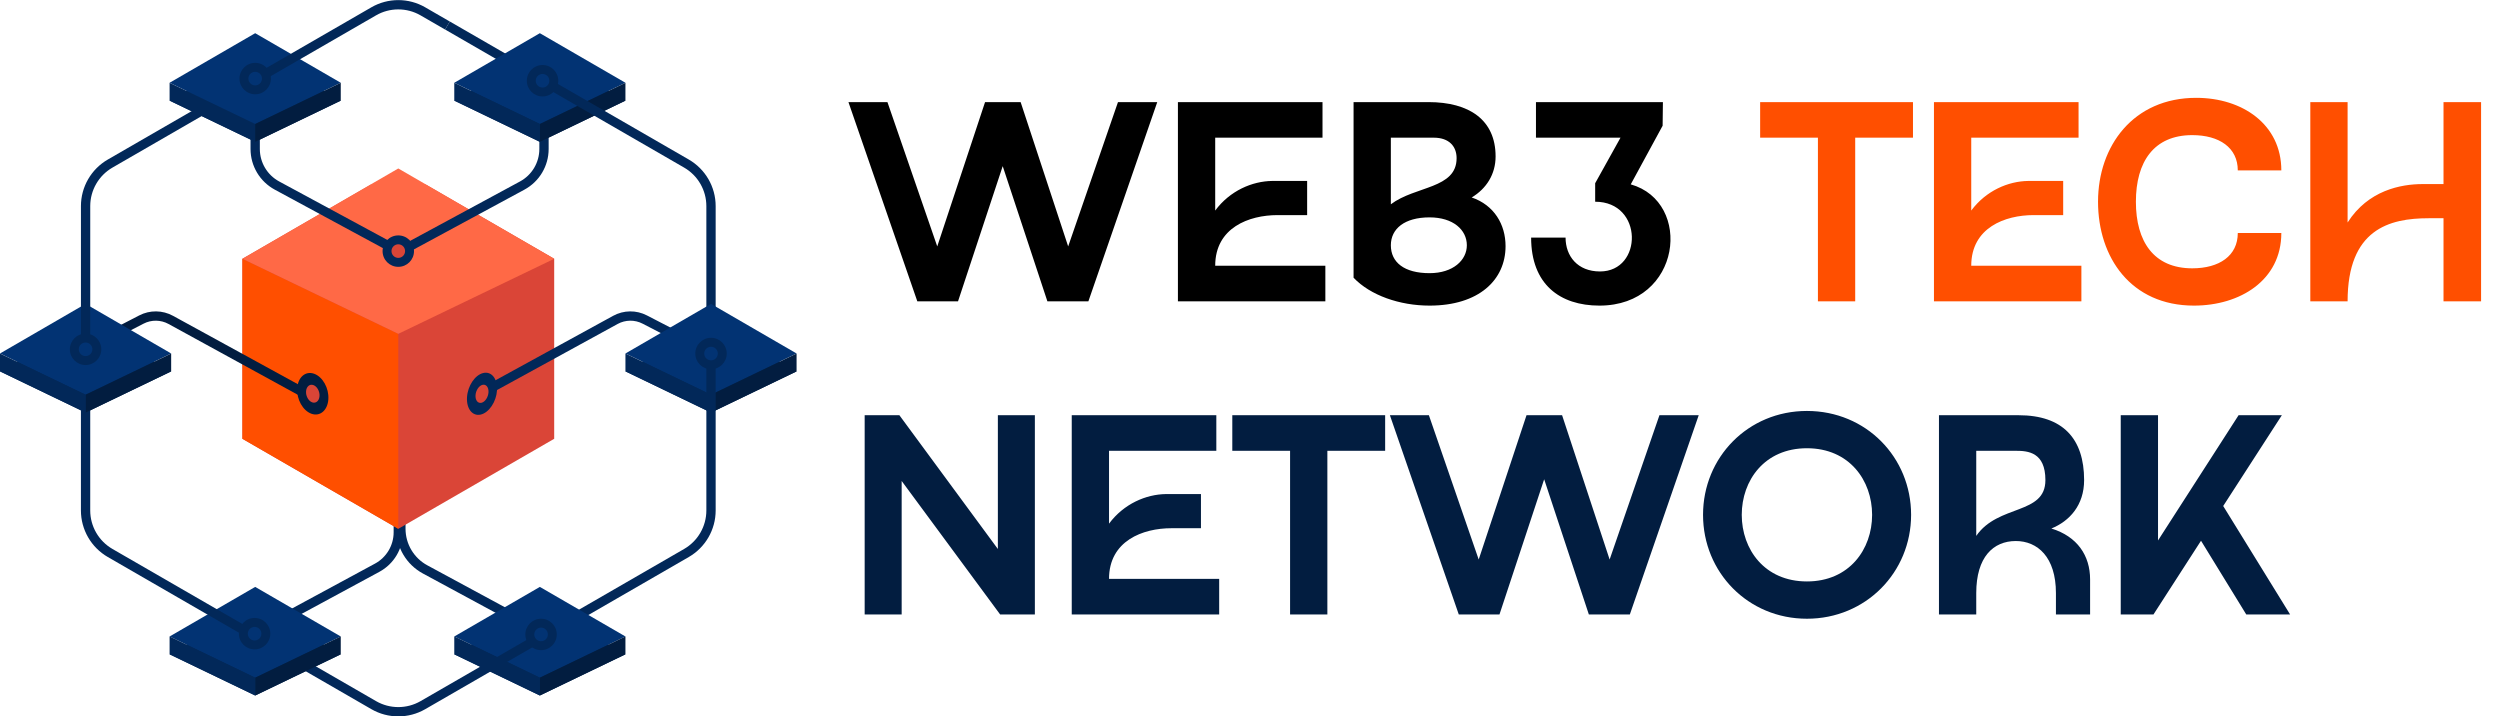 <svg width="12631" height="3620" viewBox="0 0 12631 3620" fill="none" xmlns="http://www.w3.org/2000/svg">
<path d="M2012.32 2329.85V2689.4C2012.32 2764.14 1971.34 2832.84 1905.67 2868.35L1289.31 3201.66" stroke="#022859" stroke-width="47.013" stroke-miterlimit="10"/>
<path d="M2025.42 2329.85V2671.45C2025.42 2757.22 2072.45 2836.15 2147.97 2876.94L2748.52 3201.66" stroke="#022859" stroke-width="47.013" stroke-miterlimit="10"/>
<path d="M2148.43 931.215V1296.72C2148.43 1371.85 2087.55 1432.74 2012.42 1432.74C1937.29 1432.74 1876.4 1371.85 1876.4 1296.72V931.215L1224.82 1307.45V2216.92L2012.42 2671.71L2800.02 2216.92V1307.45L2148.43 931.215Z" fill="#DA4537"/>
<path d="M2012.31 2671.63L1224.71 2216.95V1307.38L2012.31 1686.54V2671.63Z" fill="#FF4F00"/>
<path d="M2012.31 1686.64L1224.71 1307.47L2012.31 851.127L2800.01 1307.47L2012.31 1686.64Z" fill="#FF6946"/>
<path d="M1501.62 1961.85C1498.11 2017.76 1530.41 2075.33 1573.92 2090.55C1617.44 2105.77 1655.49 2072.79 1659.01 2016.88C1662.52 1960.97 1630.22 1903.41 1586.71 1888.18C1543.29 1872.96 1505.14 1905.94 1501.62 1961.85Z" fill="#021D40"/>
<path d="M1546.32 1977.3C1544.76 2001.5 1558.81 2026.38 1577.54 2032.92C1596.37 2039.46 1612.77 2025.21 1614.33 2001.11C1615.89 1976.91 1601.84 1952.03 1583.1 1945.49C1564.27 1938.96 1547.88 1953.2 1546.32 1977.3Z" fill="#DA4537"/>
<path d="M2427.49 1989.61L3109.22 1616.2C3155.28 1590.93 3210.99 1590.25 3257.63 1614.45L3539.61 1760.22" stroke="#022859" stroke-width="47.013" stroke-miterlimit="10"/>
<path d="M1530.91 1982.19L862.737 1616.2C816.683 1590.93 760.97 1590.25 714.33 1614.45L432.347 1760.22" stroke="#021D40" stroke-width="47.013" stroke-miterlimit="10"/>
<path d="M2511.12 1971.9C2507.6 2029.86 2470.82 2084.79 2428.96 2094.55C2387.1 2104.3 2355.98 2065.18 2359.49 2007.22C2363 1949.26 2399.79 1894.33 2441.65 1884.57C2483.5 1874.81 2514.63 1913.94 2511.12 1971.9Z" fill="#022859"/>
<path d="M2468.08 1982.04C2466.52 2007.11 2450.62 2030.82 2432.57 2035.02C2414.42 2039.21 2401.05 2022.33 2402.51 1997.26C2404.07 1972.18 2419.98 1948.47 2438.03 1944.28C2456.18 1940.08 2469.54 1956.96 2468.08 1982.04Z" fill="#DA4537"/>
<path d="M1289.31 397.094V752.744C1289.31 829.923 1331.56 900.858 1399.47 937.545L2012.32 1268.9" stroke="#022859" stroke-width="47.013" stroke-miterlimit="10"/>
<path d="M2748.49 397.094V752.744C2748.49 829.923 2706.24 900.858 2638.33 937.545L2025.48 1268.9" stroke="#022859" stroke-width="47.013" stroke-miterlimit="10"/>
<path d="M2761.49 418.03L2260.75 128.924" stroke="#022859" stroke-width="47.013" stroke-miterlimit="10"/>
<path d="M2727.53 716.53L2295.19 508.409L2727.53 257.844L3159.97 508.409L2727.53 716.53Z" fill="#022859"/>
<path d="M2727.53 626.401L2295.19 418.182L2727.53 167.715L3159.97 418.182L2727.53 626.401Z" fill="#023373"/>
<path d="M2727.52 716.684V626.527L3159.96 418.309V508.563L2727.52 716.684Z" fill="#021D40"/>
<path d="M2295.19 418.309V508.563L2727.53 716.684V626.527L2295.19 418.309Z" fill="#022859"/>
<path d="M3592.3 1765.1V1041.31C3592.3 952.613 3544.98 870.653 3468.19 826.355L2761.48 418.309" stroke="#022859" stroke-width="47.013" stroke-miterlimit="10"/>
<path d="M3592.32 2084.47L3159.98 1876.35L3592.32 1625.78L4024.66 1876.35L3592.32 2084.47Z" fill="#022859"/>
<path d="M3592.32 1994.05L3159.98 1785.93L3592.32 1535.36L4024.66 1785.93L3592.32 1994.05Z" fill="#023373"/>
<path d="M3592.3 2084.63V1994.37L4024.64 1786.25V1876.5L3592.3 2084.63Z" fill="#021D40"/>
<path d="M3159.98 1786.25V1876.5L3592.32 2084.63V1994.37L3159.98 1786.25Z" fill="#022859"/>
<path d="M2773.69 3194.95L3468.21 2793.93C3545 2749.63 3592.32 2667.67 3592.32 2578.98V1765.04" stroke="#022859" stroke-width="47.013" stroke-miterlimit="10"/>
<path d="M2727.53 3514.08L2295.19 3305.96L2727.53 3055.39L3159.97 3305.96L2727.53 3514.08Z" fill="#022859"/>
<path d="M2727.53 3423.95L2295.19 3215.73L2727.53 2965.27L3159.97 3215.73L2727.53 3423.95Z" fill="#023373"/>
<path d="M2727.52 3513.95V3423.8L3159.96 3215.58V3305.83L2727.52 3513.95Z" fill="#021D40"/>
<path d="M2295.19 3215.58V3305.83L2727.53 3513.95V3423.8L2295.19 3215.58Z" fill="#022859"/>
<path d="M1251.07 3194.93L1888.31 3562.77C1965.1 3607.07 2059.75 3607.07 2136.53 3562.77L2773.78 3194.93" stroke="#022859" stroke-width="47.013" stroke-miterlimit="10"/>
<path d="M1289.3 3514.08L856.859 3305.96L1289.3 3055.39L1721.64 3305.96L1289.3 3514.08Z" fill="#022859"/>
<path d="M1289.3 3423.95L856.859 3215.73L1289.3 2965.27L1721.64 3215.73L1289.3 3423.95Z" fill="#023373"/>
<path d="M1289.31 3513.95V3423.8L1721.65 3215.58V3305.83L1289.31 3513.95Z" fill="#021D40"/>
<path d="M856.859 3215.58V3305.83L1289.3 3513.95V3423.8L856.859 3215.58Z" fill="#022859"/>
<path d="M432.347 1765.04V2578.98C432.347 2667.67 479.669 2749.63 556.459 2793.93L1250.98 3194.95" stroke="#022859" stroke-width="47.013" stroke-miterlimit="10"/>
<path d="M1289.3 716.53L856.859 508.409L1289.3 257.844L1721.64 508.409L1289.3 716.53Z" fill="#022859"/>
<path d="M856.859 418.309V508.563L1289.3 716.684V626.527L856.859 418.309Z" fill="#022859"/>
<path d="M432.342 2084.47L0 1876.35L432.342 1625.78L864.781 1876.35L432.342 2084.47Z" fill="#022859"/>
<path d="M432.342 1994.05L0 1785.93L432.342 1535.36L864.781 1785.93L432.342 1994.05Z" fill="#023373"/>
<path d="M432.347 2084.63V1994.37L864.786 1786.25V1876.5L432.347 2084.63Z" fill="#021D40"/>
<path d="M0 1786.25V1876.5L432.342 2084.63V1994.37L0 1786.25Z" fill="#022859"/>
<path d="M1289.31 403.242L556.544 826.315C479.755 870.612 432.432 952.573 432.432 1041.27V1765.06" stroke="#022859" stroke-width="47.013" stroke-miterlimit="10"/>
<path d="M511.769 1764.93C511.769 1808.84 476.253 1844.36 432.345 1844.36C388.438 1844.36 352.921 1808.84 352.921 1764.93C352.921 1721.02 388.438 1685.51 432.345 1685.51C476.253 1685.51 511.769 1721.02 511.769 1764.93Z" fill="#022859"/>
<path d="M1365.71 3201.53C1365.71 3245.43 1330.2 3280.95 1286.29 3280.95C1242.38 3280.95 1206.87 3245.43 1206.87 3201.53C1206.87 3157.62 1242.38 3122.1 1286.29 3122.1C1330.2 3122.1 1365.71 3157.62 1365.71 3201.53Z" fill="#022859"/>
<path d="M432.351 1799.13C451.319 1799.13 466.696 1783.75 466.696 1764.78C466.696 1745.81 451.319 1730.44 432.351 1730.44C413.383 1730.44 398.006 1745.81 398.006 1764.78C398.006 1783.75 413.383 1799.13 432.351 1799.13Z" fill="#023373"/>
<path d="M2813.1 3205.42C2813.1 3249.32 2777.58 3284.84 2733.68 3284.84C2689.77 3284.84 2654.25 3249.32 2654.25 3205.42C2654.25 3161.51 2689.77 3125.99 2733.68 3125.99C2777.58 3125.99 2813.1 3161.51 2813.1 3205.42Z" fill="#022859"/>
<path d="M2733.67 3239.63C2752.64 3239.63 2768.01 3224.26 2768.01 3205.29C2768.01 3186.32 2752.64 3170.94 2733.67 3170.94C2714.7 3170.94 2699.32 3186.32 2699.32 3205.29C2699.32 3224.26 2714.7 3239.63 2733.67 3239.63Z" fill="#023373"/>
<path d="M3671.74 1786.14C3671.74 1830.05 3636.22 1865.56 3592.32 1865.56C3548.41 1865.56 3512.89 1830.05 3512.89 1786.14C3512.89 1742.23 3548.41 1706.71 3592.32 1706.71C3636.22 1706.71 3671.74 1742.23 3671.74 1786.14Z" fill="#022859"/>
<path d="M3592.31 1820.61C3611.28 1820.61 3626.65 1805.24 3626.65 1786.27C3626.65 1767.3 3611.28 1751.92 3592.31 1751.92C3573.34 1751.92 3557.96 1767.3 3557.96 1786.27C3557.96 1805.24 3573.34 1820.61 3592.31 1820.61Z" fill="#023373"/>
<path d="M2820.62 407.875C2820.62 451.782 2785.1 487.299 2741.19 487.299C2697.29 487.299 2661.77 451.782 2661.77 407.875C2661.77 363.967 2697.29 328.451 2741.19 328.451C2785.1 328.451 2820.62 363.967 2820.62 407.875Z" fill="#022859"/>
<path d="M2741.19 442.353C2760.15 442.353 2775.53 426.976 2775.53 408.007C2775.53 389.039 2760.15 373.662 2741.19 373.662C2722.22 373.662 2706.84 389.039 2706.84 408.007C2706.84 426.976 2722.22 442.353 2741.19 442.353Z" fill="#023373"/>
<path d="M1320.63 3201.65C1320.63 3220.58 1305.21 3236 1286.28 3236C1267.35 3236 1251.94 3220.58 1251.94 3201.65C1251.94 3182.72 1267.35 3167.31 1286.28 3167.31C1305.21 3167.31 1320.63 3182.72 1320.63 3201.65Z" fill="#023373"/>
<path d="M1289.3 626.401L856.859 418.182L1289.3 167.715L1721.64 418.182L1289.3 626.401Z" fill="#023373"/>
<path d="M1289.31 716.684V626.527L1721.65 418.309V508.563L1289.31 716.684Z" fill="#021D40"/>
<path d="M2260.74 129.036L2136.43 57.223C2059.64 12.926 1965 12.926 1888.21 57.223L1289.31 403.019" stroke="#022859" stroke-width="47.013" stroke-miterlimit="10"/>
<path d="M1368.74 396.992C1368.74 440.899 1333.22 476.416 1289.31 476.416C1245.41 476.416 1209.89 440.899 1209.89 396.992C1209.89 353.085 1245.41 317.568 1289.31 317.568C1333.22 317.568 1368.74 353.085 1368.74 396.992Z" fill="#022859"/>
<path d="M1323.66 397.123C1323.66 416.052 1308.25 431.468 1289.32 431.468C1270.39 431.468 1254.97 416.052 1254.97 397.123C1254.97 378.194 1270.39 362.777 1289.32 362.777C1308.25 362.777 1323.66 378.194 1323.66 397.123Z" fill="#023373"/>
<path d="M2091.74 1268.77C2091.74 1312.67 2056.22 1348.19 2012.32 1348.19C1968.41 1348.19 1932.89 1312.67 1932.89 1268.77C1932.89 1224.86 1968.41 1189.34 2012.32 1189.34C2056.22 1189.34 2091.74 1224.86 2091.74 1268.77Z" fill="#022859"/>
<path d="M2012.32 1302.96C2031.29 1302.96 2046.66 1287.59 2046.66 1268.62C2046.66 1249.65 2031.29 1234.27 2012.32 1234.27C1993.35 1234.27 1977.97 1249.65 1977.97 1268.62C1977.97 1287.59 1993.35 1302.96 2012.32 1302.96Z" fill="#DA4537"/>
<path d="M5648.48 515.865H5846.93L5498.92 1522.5H5291.85L5066.07 839.426L4840.3 1522.5H4634.66L4286.65 515.865H4483.66L4735.32 1244.96L4976.91 515.865H5156.67L5396.82 1244.96L5648.48 515.865ZM6139.7 1342.74H6696.22V1522.5H5951.31V515.865H6681.84V695.621H6139.7V1063.76C6214.48 963.098 6326.64 915.642 6427.31 914.204H6604.19V1086.77H6454.63C6310.82 1086.77 6139.7 1150.04 6139.7 1342.74ZM7435.55 997.611C7549.15 1036.44 7606.67 1134.23 7606.67 1243.52C7606.67 1414.64 7471.5 1544.07 7222.71 1544.07C7071.72 1544.07 6923.6 1492.3 6838.76 1403.14V515.865H7216.96C7422.6 515.865 7556.34 605.024 7556.34 790.532C7556.34 879.691 7510.32 953.032 7435.55 997.611ZM7027.14 695.621V1032.12C7150.81 938.651 7359.33 954.47 7359.33 799.161C7359.33 740.201 7321.94 695.621 7244.29 695.621H7027.14ZM7222.71 1380.13C7342.07 1380.13 7411.1 1313.98 7411.1 1239.2C7411.1 1161.55 7342.07 1098.27 7222.71 1098.27C7096.17 1098.27 7027.14 1155.8 7027.14 1239.2C7027.14 1325.49 7094.73 1380.13 7222.71 1380.13ZM8239.18 931.461C8554.11 1020.62 8496.59 1544.07 8080.99 1544.07C7881.1 1544.07 7735.86 1436.22 7735.86 1200.38H7909.87C7909.87 1293.85 7970.26 1371.5 8083.87 1371.5C8301.01 1371.5 8303.89 1019.18 8059.42 1019.18V925.709L8187.41 695.621H7760.31V515.865H8401.68L8400.24 635.223L8239.18 931.461Z" fill="black"/>
<path d="M8892.93 515.865H9665.16V695.621H9373.23V1522.5H9184.85V695.621H8892.93V515.865ZM9959.51 1342.74H10516V1522.5H9771.12V515.865H10501.7V695.621H9959.51V1063.76C10034.3 963.098 10146.5 915.642 10247.1 914.204H10424V1086.77H10274.4C10130.6 1086.77 9959.51 1150.04 9959.51 1342.74ZM11076.1 1355.68C11212.7 1355.68 11306.2 1292.41 11306.2 1177.37H11526.2C11526.2 1416.08 11317.7 1544.07 11084.7 1544.07C10766.9 1544.07 10600.1 1301.04 10600.1 1019.18C10600.1 737.325 10778.4 494.295 11096.2 494.295C11329.2 494.295 11526.2 628.033 11526.2 860.997H11306.2C11306.2 745.953 11212.7 682.679 11076.1 682.679C10882 682.679 10791.4 817.855 10791.4 1019.18C10791.4 1220.51 10882 1355.68 11076.1 1355.68ZM12345.6 515.865H12535.4V1522.5H12345.6V1102.59H12270.8C12070.9 1102.59 11861 1158.67 11861 1522.5H11672.6V515.865H11861V1124.16C11964.5 961.66 12129.9 930.023 12240.6 930.023H12345.6V515.865Z" fill="#FF4F00"/>
<path d="M5041.63 2097.87H5228.57V3104.5H5053.13L4555.57 2430.05V3104.5H4368.62V2097.87H4544.06L5041.63 2773.75V2097.87ZM5603.24 2924.74H6159.76V3104.5H5414.85V2097.87H6145.38V2277.62H5603.24V2645.76C5678.02 2545.1 5790.18 2497.64 5890.85 2496.2H6067.73V2668.77H5918.17C5774.37 2668.77 5603.24 2732.04 5603.24 2924.74ZM6226.08 2097.87H6998.31V2277.62H6706.39V3104.5H6518V2277.62H6226.08V2097.87ZM8384.14 2097.87H8582.59L8234.58 3104.5H8027.5L7801.73 2421.43L7575.96 3104.5H7370.32L7022.31 2097.87H7219.32L7470.98 2826.96L7712.57 2097.87H7892.33L8132.48 2826.96L8384.14 2097.87ZM9129.33 2076.29C9428.44 2076.29 9655.65 2310.7 9655.65 2601.18C9655.65 2891.67 9427 3126.07 9129.33 3126.07C8831.65 3126.07 8604.44 2891.67 8604.44 2601.18C8604.44 2310.7 8831.65 2076.29 9129.33 2076.29ZM9129.33 2937.68C9343.6 2937.68 9458.64 2775.19 9458.64 2601.18C9458.64 2427.18 9343.6 2264.68 9129.33 2264.68C8915.06 2264.68 8800.02 2427.18 8800.02 2601.18C8800.02 2775.19 8915.06 2937.68 9129.33 2937.68ZM10364.4 2670.21C10495.3 2710.47 10560 2806.82 10560 2927.62V3104.5H10387.4V2996.64C10387.4 2814.01 10294 2733.48 10184.7 2733.48C10071.1 2733.48 9984.79 2814.01 9984.79 2996.64V3104.5H9796.4V2097.87H10199.1C10422 2097.87 10529.8 2215.79 10529.8 2425.74C10529.8 2552.29 10456.5 2632.82 10364.4 2670.21ZM9984.79 2707.6C10095.5 2546.54 10334.2 2602.62 10334.2 2425.74C10334.2 2284.81 10246.5 2277.62 10184.7 2277.62H9984.79V2707.6ZM11232.5 2556.6L11570.5 3104.5H11349L11120.4 2732.04L10880.2 3104.5H10714.8V2097.87H10903.2V2730.61L11310.2 2097.87H11528.8L11232.5 2556.6Z" fill="#021D40"/>
</svg>

